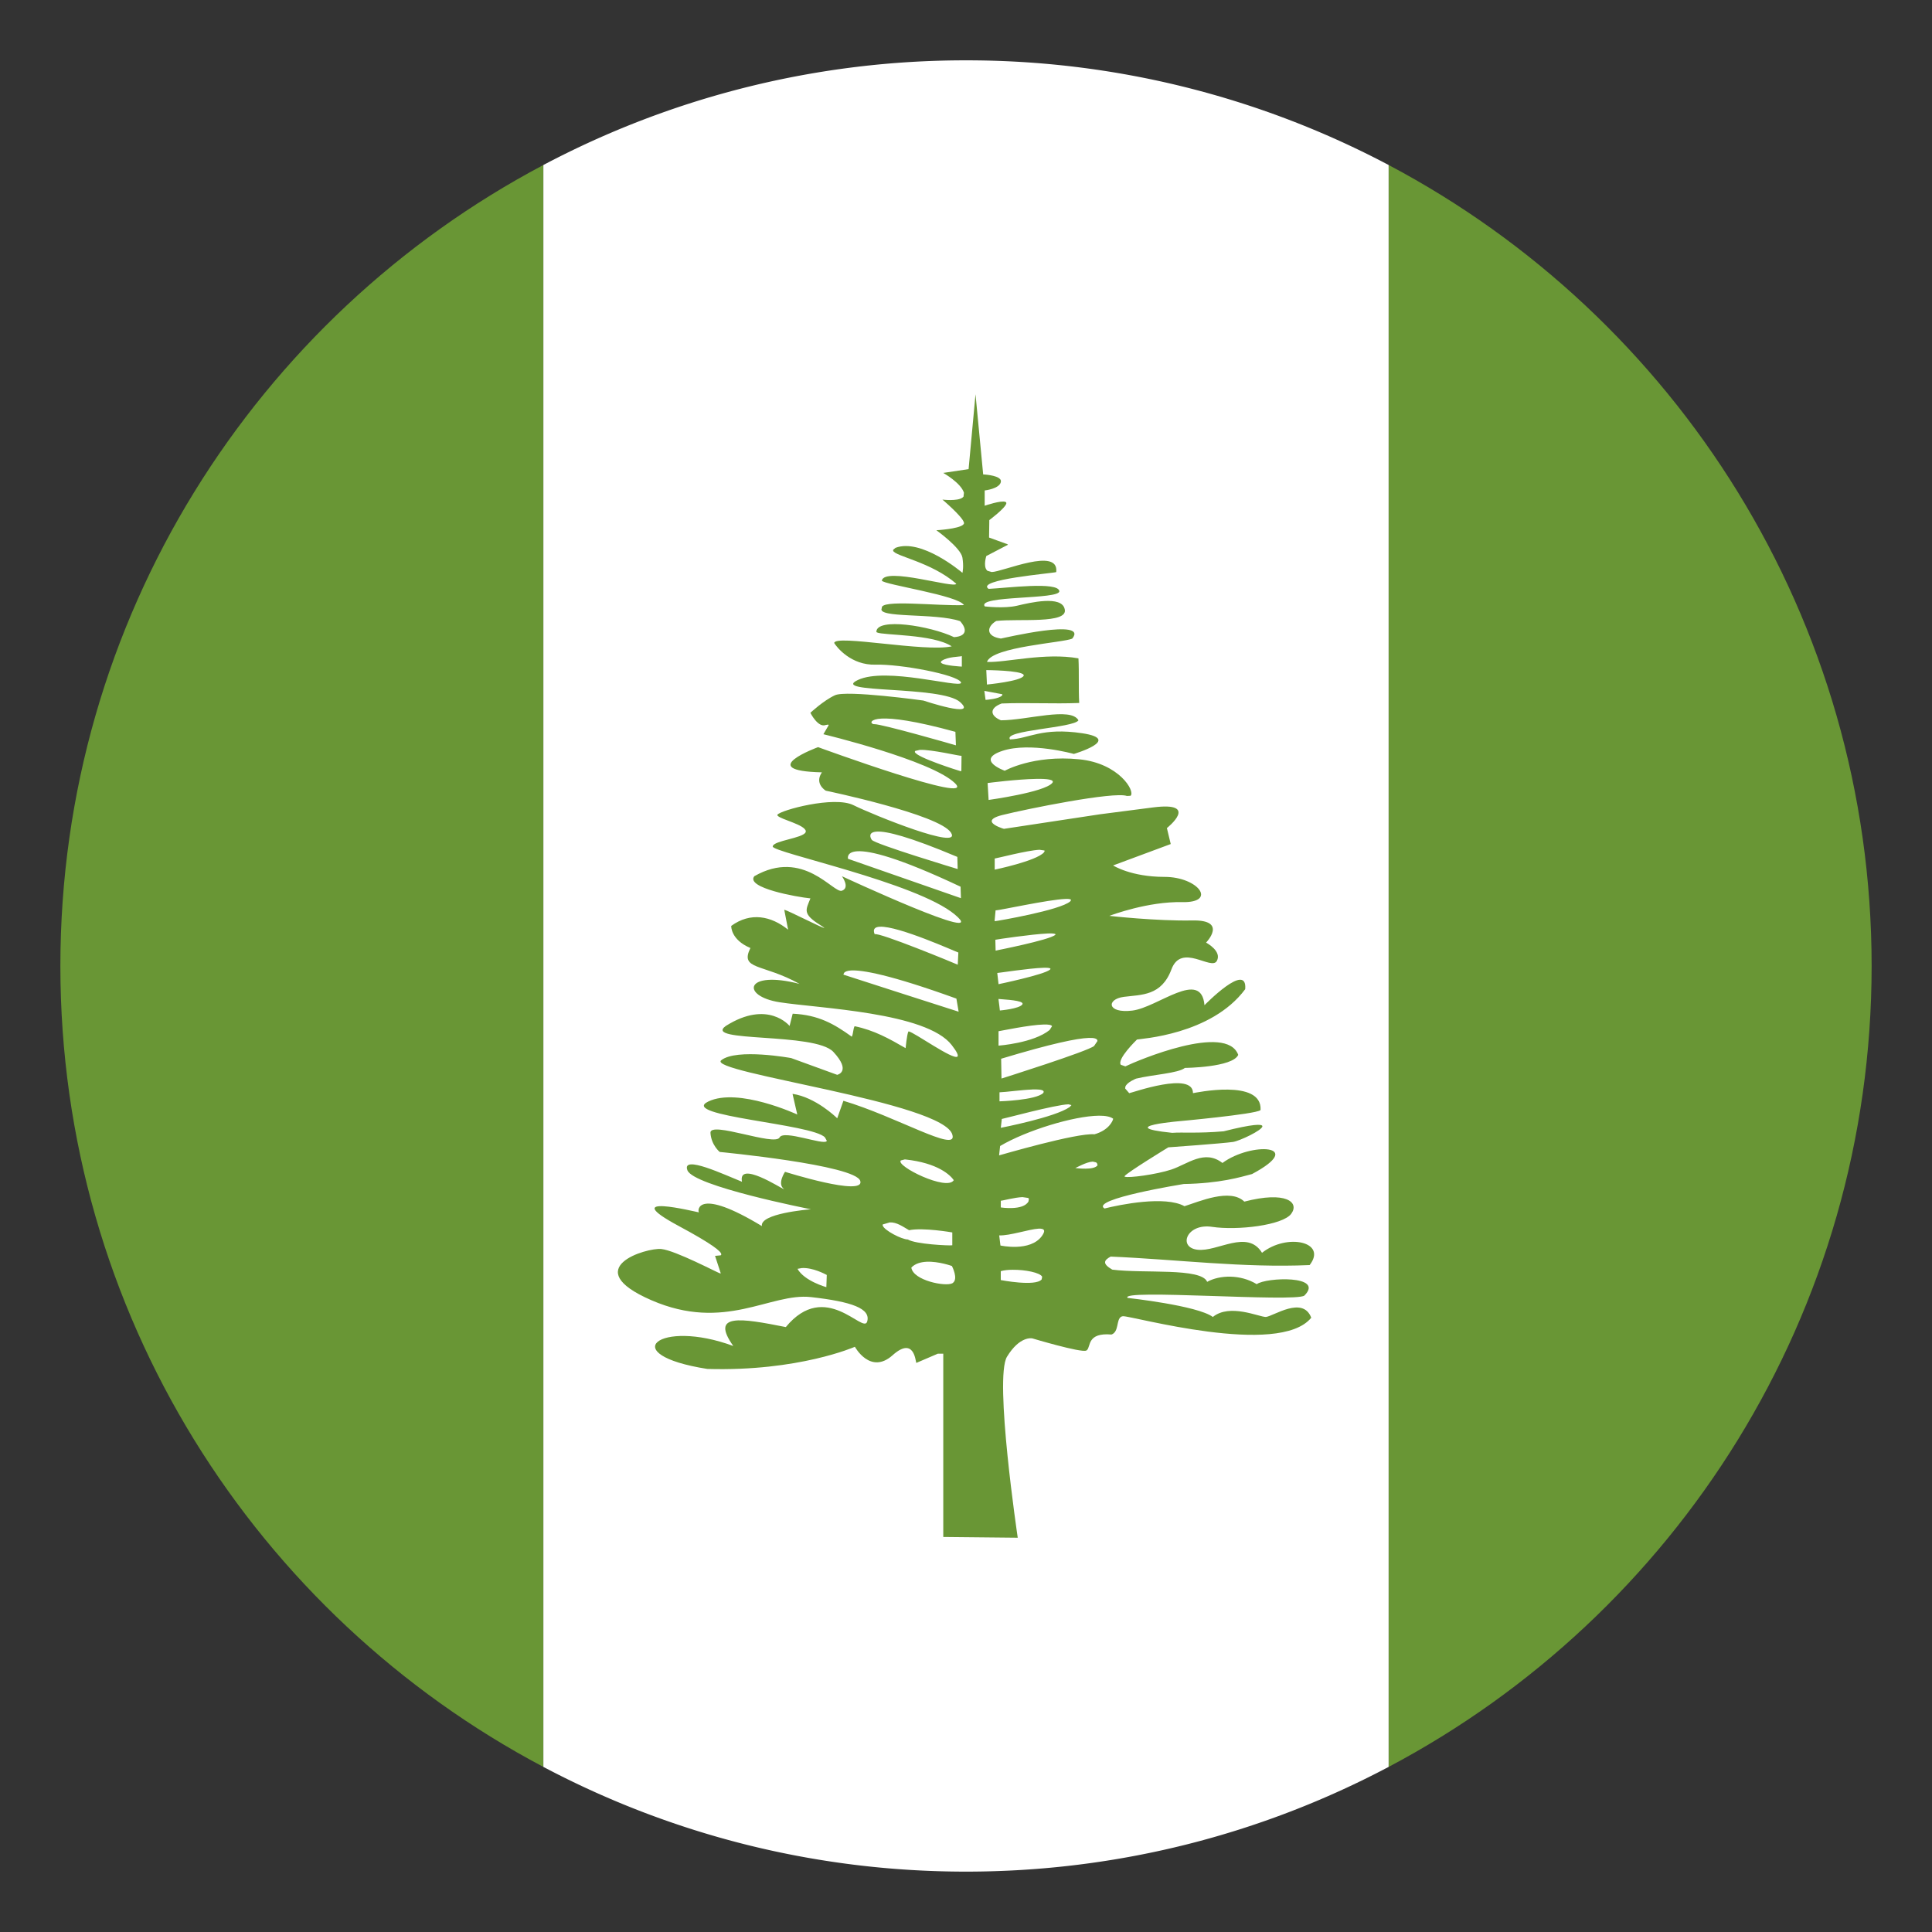 <svg xmlns="http://www.w3.org/2000/svg" width="64" height="64" viewBox="0 0 64 64"><rect x="0" y="0" width="64" height="64" fill="#333333" stroke="none"/><path fill="#699635" d="M2 31.999C2 43.51 8.486 53.502 18 58.531V5.466C8.486 10.497 2 20.488 2 31.999zM62 31.999c0-11.511-6.486-21.502-16-26.533v53.065c9.514-5.029 16-15.021 16-26.532z"/><path fill="#FFF" d="M32 1.999a29.865 29.865 0 0 0-14 3.467v53.065C22.181 60.742 26.942 62 32 62s9.819-1.258 14-3.469V5.466a29.865 29.865 0 0 0-14-3.467z"/><path fill="#699635" d="M32.315 13.06l-.229 2.48-.84.126s.583.327.686.656l-.014.129-.031.03c-.168.131-.668.069-.668.069s.662.559.713.761l.002.014v.014l-.005.011-.022.03c-.155.144-.889.185-.889.185s.813.58.864.909c.046.297.007.472 0 .502-.057-.049-1.369-1.15-2.216-.829l-.077.063-.003.033c.059.184 1.257.371 2.091 1.093-.021.181-2.379-.574-2.466-.101.073.133 2.538.487 2.721.81-.908.033-2.783-.199-2.721.099-.19.346 1.771.15 2.594.432.241.272.218.502-.202.53-.793-.377-2.567-.657-2.572-.176v.003l.003.002.003.006.015.009c.2.1 1.853.051 2.475.461-.882.2-3.873-.404-3.893-.11.085.139.559.742 1.374.717.813-.024 2.697.33 2.825.583l.003.021c-.056.177-2.481-.537-3.414-.098-.968.455 2.772.179 3.384.735.61.557-1.221-.053-1.221-.053s-2.545-.353-2.926-.175c-.383.177-.814.582-.814.582s.253.505.508.403l.08-.013h.003l.003.003.003.002.002.003.003.003.003.01-.174.298s3.563.858 4.353 1.617c.79.759-4.529-1.189-4.529-1.189s-2.139.784.127.835c-.253.367.104.593.127.607 0 0 3.768.785 4.149 1.392.381.607-2.57-.584-3.232-.912-.639-.317-2.415.168-2.517.316l-.002.006v.014l.002.002v.004l.006.008.003.002c.113.125.906.297.931.512v.002l-.009.035c-.1.193-1.046.275-1.085.457l-.003.012c0 .201 4.761 1.188 6.032 2.252 1.273 1.062-3.739-1.268-3.739-1.268s.279.381 0 .48c-.28.102-1.274-1.416-2.903-.48-.297.387 1.422.691 1.859.734-.149.381-.279.508.331.887l.119.08.003.004.002.002v.006h-.005c-.095-.016-1.192-.576-1.307-.6H25.98l.127.658c-.563-.455-1.245-.592-1.884-.125-.001.027-.006.462.635.732-.361.735.408.508 1.63 1.19-1.814-.473-1.96.404-.662.607s4.861.33 5.701 1.418c.178.229.226.344.19.381-.14.127-1.429-.801-1.616-.834h-.002l-.003.002-.009.014c-.046.102-.088.539-.088.539-.543-.313-1.041-.594-1.69-.727-.052.102-.041.246-.092.348-.589-.424-1.103-.721-1.958-.762l-.103.406s-.713-.885-2.113 0c-.781.557 2.953.203 3.563.859.611.658.127.76.127.76-.509-.188-1.016-.369-1.524-.555 0 0-1.81-.332-2.317.072-.51.406 7.431 1.393 7.66 2.48.153.59-1.866-.617-3.613-1.137l-.205.58c-.041-.041-.717-.695-1.475-.809l-.003.004v.006l.155.674s-1.959-.91-2.95-.43c-.993.48 3.46.734 3.867 1.189l.061.109-.006.014c-.099.143-1.426-.385-1.558-.123-.152.303-2.315-.557-2.29-.152.025.406.307.633.307.633s4.504.43 4.656.961c.154.531-2.493-.303-2.493-.303s-.257.379-.053.555l.017.018v.002h-.003c-.092-.029-1.526-.963-1.387-.246-.562-.223-2.01-.91-1.807-.379.201.523 3.979 1.268 4.091 1.291-.1.008-1.698.141-1.624.557-2.142-1.297-2.137-.52-2.088-.459v.004c-.121-.02-2.756-.672-.661.455 1.125.605 1.398.84 1.403.932v.008l-.002.008-.003.004-.003.004-.003.004-.003.002-.002.004-.003.002-.18.018h-.006l-.002.002.002.002.186.568-.003.006v.004h-.003v.002h-.006c-.091-.023-1.479-.76-1.955-.811-.484-.051-2.774.633-.332 1.695 2.443 1.063 3.944-.254 5.292-.102 1.35.152 1.987.379 1.859.811-.127.43-1.38-1.412-2.695.182-1.497-.297-2.514-.467-1.74.627-2.445-.908-3.938.277-.859.76 3.026.088 4.887-.734 4.887-.734s.511.939 1.248.281c.703-.629.759.17.784.246l.003.004v.002h.003l.711-.305h.179v6.072l2.467.025s-.788-5.287-.356-5.996c.419-.686.815-.611.84-.607 0 0 1.604.48 1.782.404l.008-.004.006-.002.011-.008.002-.002c.131-.119-.002-.586.813-.516.251-.09.154-.488.316-.586l.012-.006.022-.01.033-.004c.254-.025 5.166 1.365 6.234.049-.28-.734-1.249-.051-1.503-.025-.229 0-1.197-.455-1.757 0-.509-.379-2.823-.631-2.823-.631-.305-.305 5.522.15 5.854-.076.687-.684-1.272-.607-1.577-.379-.543-.33-1.226-.307-1.642-.078-.199-.475-2.091-.268-3.144-.404-.336-.195-.28-.309-.053-.432 2.197.094 4.384.379 6.592.281.597-.773-.752-1.064-1.578-.406-.484-.793-1.476-.025-2.137-.102-.662-.076-.357-.885.482-.758.841.127 2.343-.053 2.622-.432.28-.381-.167-.764-1.553-.404-.469-.455-1.499 0-1.983.152-.643-.357-2.14-.051-2.649.076-.498-.309 2.622-.811 2.622-.811 1.204-.021 1.883-.229 2.265-.33 1.82-.971-.025-1.072-.98-.367-.593-.461-1.156.039-1.69.217-.501.166-1.428.287-1.541.238l-.006-.002-.003-.002-.003-.004v-.006l.003-.006c.075-.115 1.447-.953 1.447-.953s1.782-.127 2.139-.178c.217-.031.978-.389.978-.521-.007-.082-.323-.074-1.285.168-.864.074-1.373.025-1.703.051-.533-.055-.757-.109-.802-.158l-.006-.01.006-.025.009-.01c.13-.104.972-.178.972-.178s2.57-.234 2.74-.369l.003-.002.003-.006.002-.002c.054-1.045-2.18-.563-2.239-.555.006-.736-2.016-.012-2.11 0h-.003l-.133-.154.006-.059c.051-.15.355-.268.355-.268.561-.135 1.397-.178 1.616-.355 0 0 1.58-.014 1.768-.432-.387-1.063-3.344.189-3.739.381l-.151-.053c-.131-.189.511-.811.532-.832l.003-.004c.098-.027 2.458-.148 3.586-1.668.079-.938-1.349.531-1.349.531-.106-1.219-1.552.078-2.392.178-.84.102-.865-.379-.279-.455.585-.076 1.246-.025 1.577-.912.331-.886 1.324.053 1.503-.278.173-.318-.325-.59-.356-.607 0 0 .737-.759-.459-.734-1.184.023-2.715-.148-2.746-.152.075-.027 1.281-.48 2.415-.455 1.171.025.534-.836-.586-.836-1.119 0-1.704-.379-1.704-.379l1.909-.709-.127-.529s1.119-.886-.459-.684-1.757.227-1.757.227l-3.18.482h-.003c-.029-.006-.337-.102-.395-.219l-.006-.014-.002-.016v-.02c.013-.061.108-.129.353-.189.814-.203 3.692-.784 4.124-.631l.122-.006c.162-.146-.378-1.077-1.701-1.208-1.527-.152-2.467.379-2.467.379s-.993-.355-.078-.659c.917-.304 2.367.102 2.367.102s1.629-.481.279-.685c-1.349-.202-1.773.183-2.393.204-.246-.307 2.118-.379 2.266-.633-.249-.455-1.712 0-2.569 0-.363-.153-.388-.403.025-.557.874-.034 1.695.017 2.569-.017-.026-.465 0-1.015-.025-1.478-1.108-.201-2.408.146-3.03.118.166-.507 2.56-.637 2.826-.774.55-.685-2.295-.011-2.365 0-.505-.074-.474-.392-.154-.583.738-.084 2.394.107 2.268-.39-.096-.467-1.147-.217-1.579-.115-.433.101-1.069.023-1.069.023-.277-.37 2.494-.219 2.47-.505-.036-.328-1.757-.102-2.343-.076-.45-.309 2.116-.515 2.237-.555l.003-.003c.096-.842-1.782 0-2.138 0l-.142-.041-.021-.022c-.122-.142-.015-.467-.015-.467l.711-.371.003-.002v-.006l-.003-.002-.009-.009-.6-.218h-.003l-.003-.003-.003-.003-.002-.002.008-.574s.53-.395.564-.552v-.02l-.003-.006v-.003l-.003-.002-.003-.003-.003-.005-.003-.003-.008-.005-.006-.003c-.134-.064-.688.126-.688.126v-.506s.485-.052.536-.28v-.037l-.002-.017-.014-.03-.006-.006c-.111-.142-.564-.161-.564-.161l-.254-2.656zm-.453 8.672v.35s-.57-.029-.677-.118l-.003-.003-.003-.002-.002-.003-.003-.003-.003-.006v-.003l-.003-.002v-.014l.003-.009.003-.002.005-.009.003-.003.005-.006.015-.011c.191-.134.574-.13.649-.151h.002l.003-.003h.003l.003-.002zm.81.466c.02 0 1.137.009 1.234.153l.003.006.003.008V22.379l-.003.008c-.085.181-1.215.289-1.215.289l-.022-.478zm-.064.689h.005l.586.11.002.003v.002l.003.003V23.019l-.003.003v.003l-.002.006-.003.002v.003c-.096.117-.522.148-.544.148h-.003v-.003l-.002-.003-.039-.291zm-3.406.917c.364-.019 1.089.066 2.447.439l.017.438-.003.002v.003l-.003.003c-.021-.011-2.472-.711-2.695-.7h-.02l-.017-.003-.02-.009-.008-.003-.003-.002-.02-.019-.003-.003-.003-.006v-.003l-.002-.006v-.014l.002-.011.017-.024c.04-.035.133-.073.314-.082zm1.271 1.036c.391-.014 1.327.209 1.379.198l-.006.496-.003.003-.003.003-.003.003-.005.003h-.012c-.079-.021-1.46-.457-1.514-.635V24.9l.008-.019.003-.003.003-.003.153-.035zm3.845.962c.372-.008.636.024.538.137-.267.307-2.107.56-2.107.56l-.033-.56c.039-.006.974-.126 1.602-.137zm-5.27 1.746c.313-.018 1.042.154 2.665.838l.011.402s-2.748-.828-2.845-.967c-.047-.066-.135-.257.169-.273zm5.386.602l.163.023.003.004.003.008.003.008-.025.045c-.256.285-1.63.57-1.63.57v-.369h.003c.062-.004 1.07-.27 1.48-.289zm-6.028.049c.411-.021 1.338.195 3.414 1.174l.012.379h-.003c-.123-.041-3.737-1.303-3.737-1.303-.004-.014-.058-.231.314-.25zm6.881 1.58c.105-.006.174.004.19.027l.003.01-.027.043c-.327.293-2.417.65-2.492.656h-.005l-.003-.004-.003-.006v-.002l-.002-.006.032-.34v-.004h.003l.003.004h.003c.134-.003 1.735-.355 2.298-.378zm-6.142.92c.621-.031 2.507.826 2.599.853h.003l-.02.398v.006h-.003c-.051-.027-2.633-1.093-2.748-1.007-.072-.168.003-.242.169-.25zm5.557.224c.129-.006.224 0 .254.018l.009.008v.01l-.003.004-.009.008c-.191.169-1.972.519-1.972.519l-.009-.359c.051-.013 1.2-.184 1.73-.208zm-.143 1.136c.125-.004.214.002.234.025l.003.002v.006l.003.002-.003.004v.006l-.003.002-.006.008-.008.008c-.192.166-1.701.48-1.701.48l-.042-.371c.042.001 1.051-.157 1.523-.172zm-6.371.089c.364-.021 1.267.127 3.494.932l.074.434s-3.709-1.189-3.814-1.227v-.017l.02-.043c.026-.034.086-.069.226-.079zm4.887.944c.044.01.666.029.781.125l.003.004.003.002.003.004.003.004.002.004.003.008v.014l-.003.006v.002l-.002.006c-.097.148-.746.203-.746.203s-.032-.292-.047-.382zm1.505.846c.146-.004.249.012.271.055l-.081.127c-.532.434-1.692.518-1.692.518v-.478h.002c.066-.008 1.02-.211 1.5-.222zm1.478.445c.185-.008.264.023.288.064l.005.014.003.025-.11.162c-.181.17-3.068 1.08-3.068 1.08l-.012-.656c1.688-.509 2.514-.676 2.894-.689zM34.19 36.09c.184-.006.327.004.371.047l.008.012.003.008v.022l-.014.029c-.248.24-1.448.275-1.448.275v-.299c.226-.008.728-.08 1.08-.092v-.002zm1.203.492l.097.025v.006l-.056.059c-.479.34-2.281.688-2.281.688l.033-.293c.049-.003 1.776-.473 2.207-.485zm1.01.377c.212-.002.374.029.467.096h.003v.012c-.009.064-.144.375-.619.508-.592-.053-3.104.686-3.154.697h-.003v-.006l.033-.303c.866-.514 2.44-.996 3.273-1.004zm-6.433 1.449h.017c1.087.117 1.493.521 1.608.686-.218.377-1.935-.471-1.755-.652l.13-.034zm6.229.072l.11.025.03.029.02.066c-.113.174-.701.098-.738.092.03-.008.369-.204.578-.212zm-2.329 1.176l.186.027.014.012.006.004.005.008.003.008-.014.084c-.171.316-.917.199-.917.199v-.223h.002c.042.004.453-.109.715-.119zm-4.397.838c.229-.012.431.137.641.258.469-.096 1.432.074 1.432.074v.422l-.003.004h-.003c-.088.016-1.215-.035-1.467-.193-.205 0-.787-.305-.831-.461l-.003-.006V40.57l.003-.006v-.002l.231-.068zm4.93.207c.177-.008.252.045.114.24-.385.539-1.376.318-1.376.318l-.041-.335c.35.014.989-.205 1.303-.223zm-3.707 1.096c.401-.018.837.141.837.141.011.021.216.424.033.559l-.021.014c-.224.117-1.294-.092-1.356-.52.125-.134.312-.184.507-.194zm-4.134.209c.367-.021.776.203.823.227h.003l-.014.406s-.727-.201-.956-.607l.144-.026zm6.985.057c.41-.004.904.092.976.23l-.017.09c-.203.244-1.354.021-1.354.021v-.295c.103-.031.244-.046.395-.046z"/></svg>